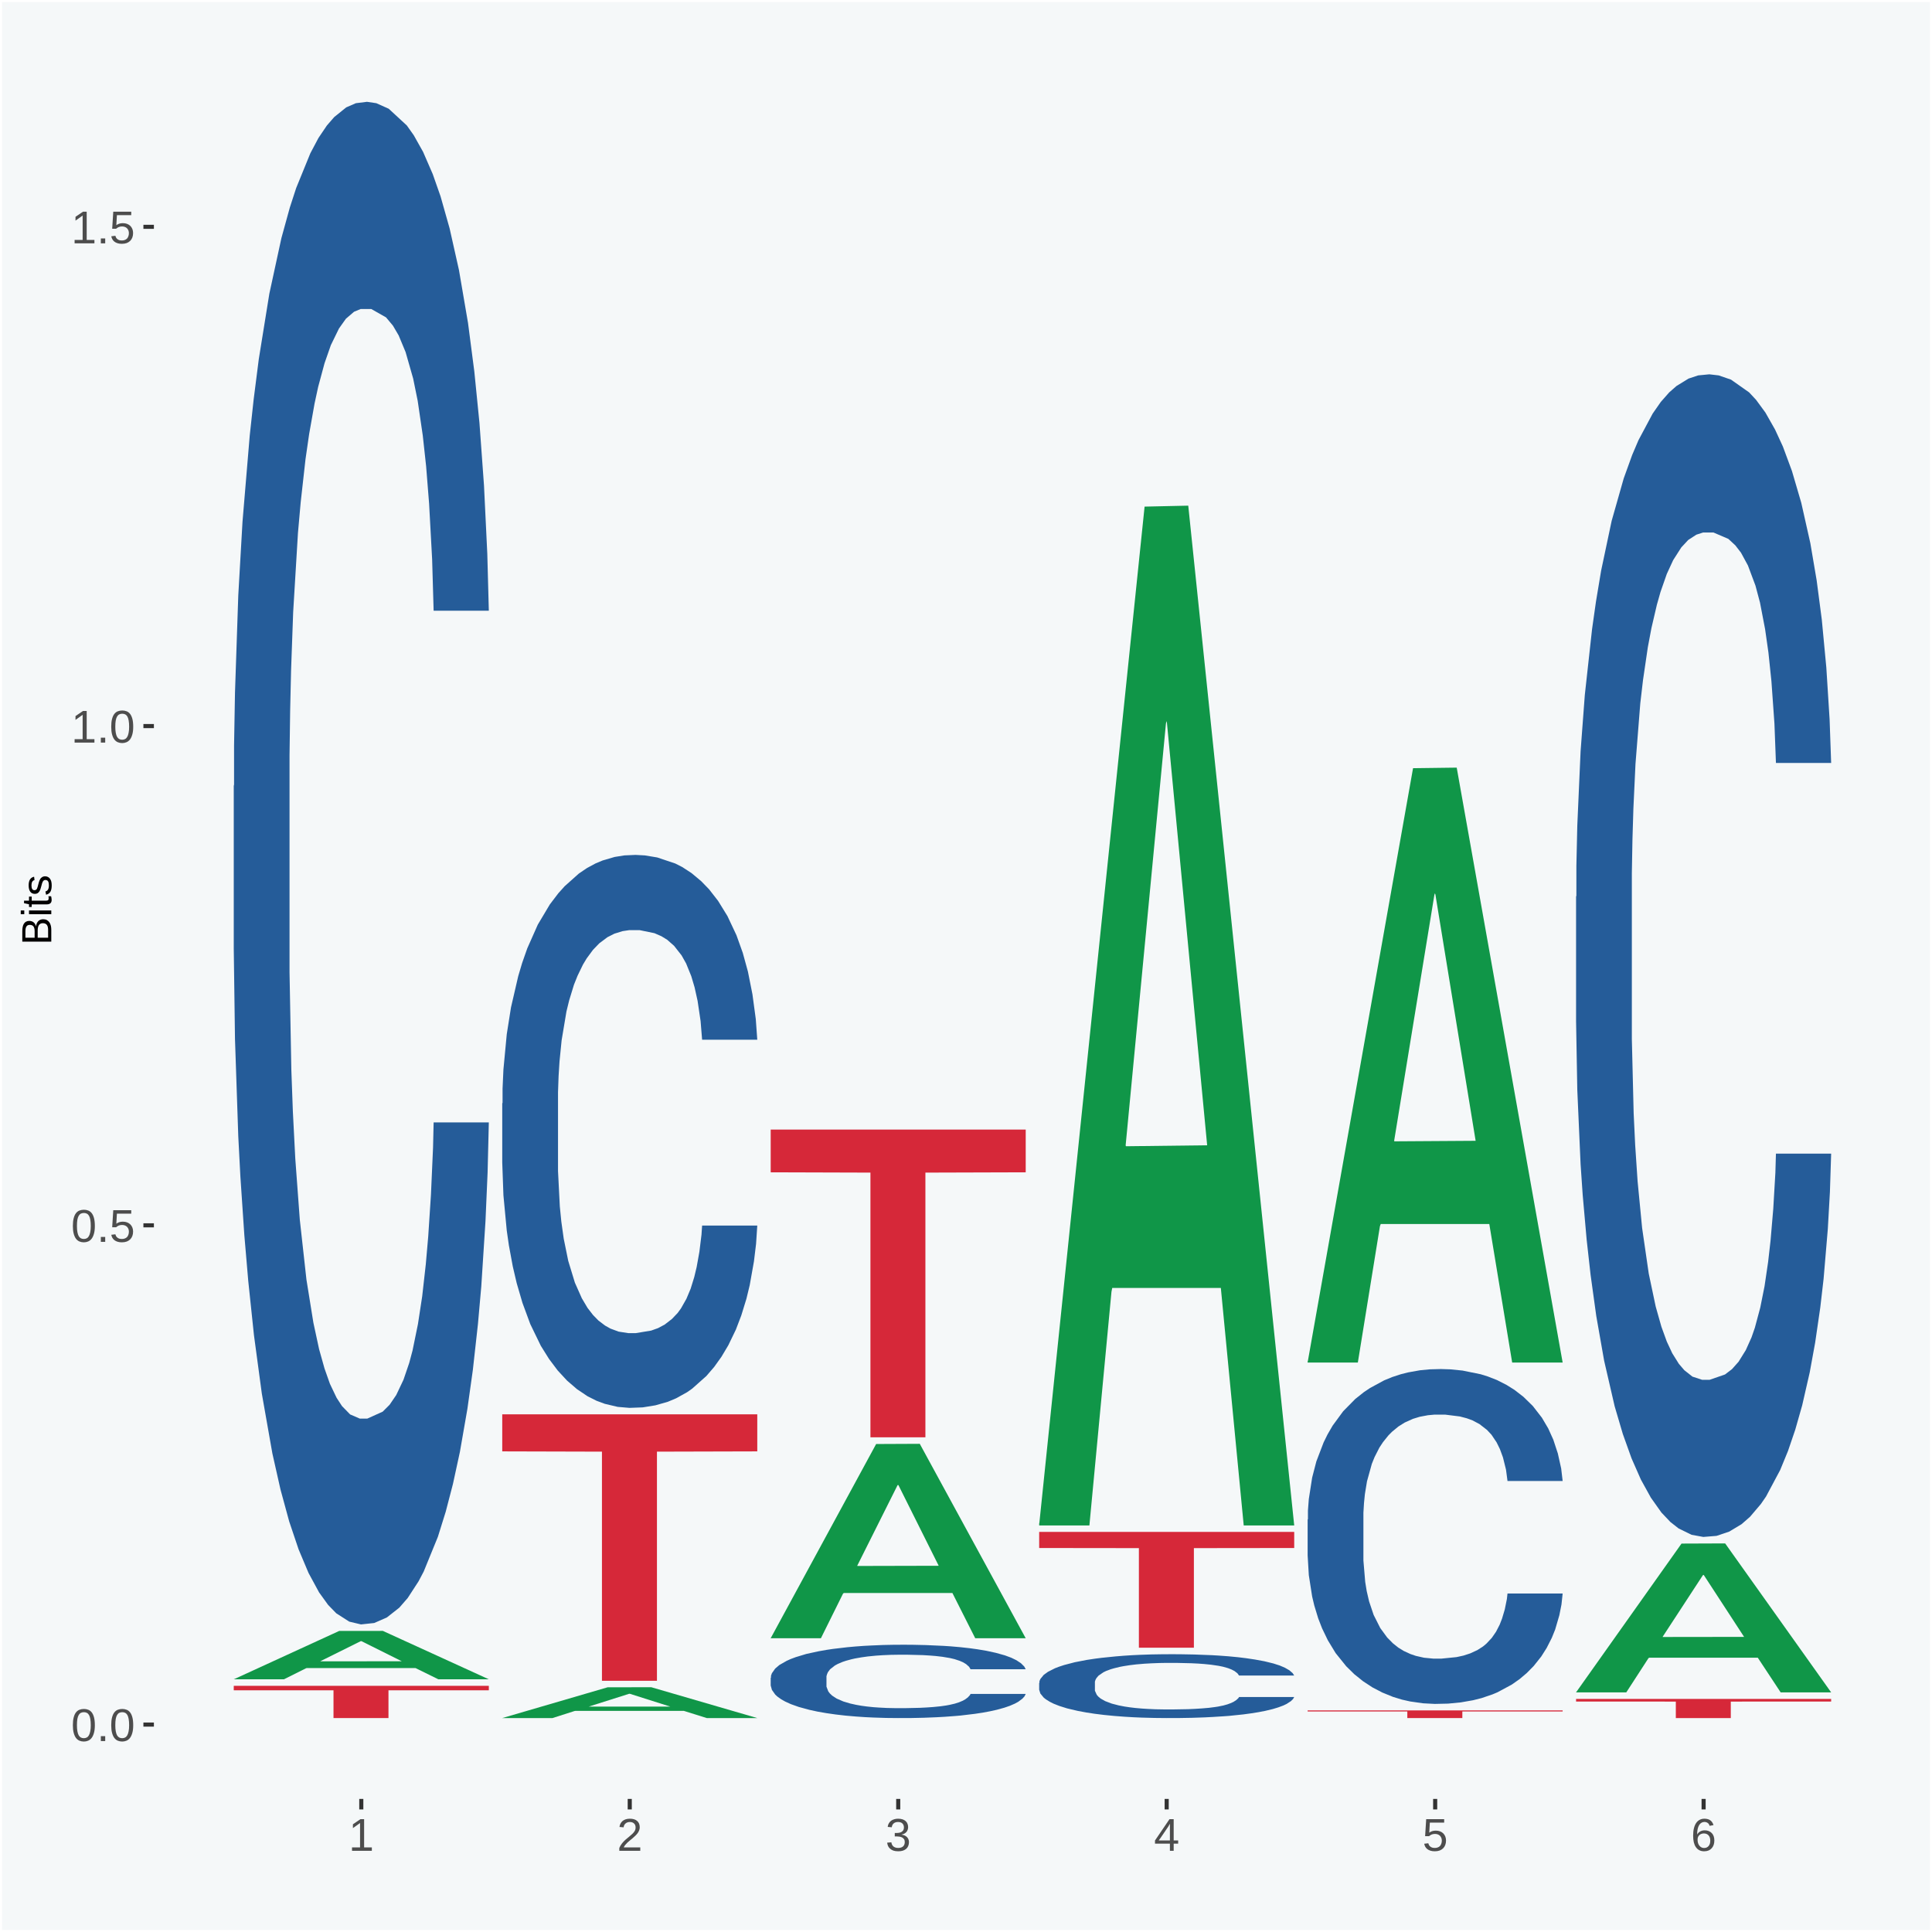 <?xml version="1.0" encoding="UTF-8"?>
<svg xmlns="http://www.w3.org/2000/svg" xmlns:xlink="http://www.w3.org/1999/xlink" width="504pt" height="504pt" viewBox="0 0 504 504" version="1.1">
<defs>
<g>
<symbol overflow="visible" id="glyph0-0">
<path style="stroke:none;" d="M 0.406 0 L 0.406 -8 L 3.594 -8 L 3.594 0 Z M 0.797 -0.406 L 3.188 -0.406 L 3.188 -7.594 L 0.797 -7.594 Z M 0.797 -0.406 "/>
</symbol>
<symbol overflow="visible" id="glyph0-1">
<path style="stroke:none;" d="M 6.203 -4.125 C 6.203 -3.332 6.125 -2.664 5.969 -2.125 C 5.82 -1.582 5.617 -1.145 5.359 -0.812 C 5.098 -0.477 4.789 -0.238 4.438 -0.094 C 4.094 0.051 3.723 0.125 3.328 0.125 C 2.922 0.125 2.539 0.051 2.188 -0.094 C 1.844 -0.238 1.539 -0.477 1.281 -0.812 C 1.031 -1.145 0.832 -1.582 0.688 -2.125 C 0.539 -2.664 0.469 -3.332 0.469 -4.125 C 0.469 -4.957 0.539 -5.645 0.688 -6.188 C 0.832 -6.738 1.035 -7.176 1.297 -7.5 C 1.555 -7.82 1.859 -8.047 2.203 -8.172 C 2.555 -8.305 2.941 -8.375 3.359 -8.375 C 3.754 -8.375 4.125 -8.305 4.469 -8.172 C 4.812 -8.047 5.113 -7.82 5.375 -7.5 C 5.633 -7.176 5.836 -6.738 5.984 -6.188 C 6.129 -5.645 6.203 -4.957 6.203 -4.125 Z M 5.141 -4.125 C 5.141 -4.781 5.098 -5.328 5.016 -5.766 C 4.941 -6.203 4.828 -6.551 4.672 -6.812 C 4.516 -7.07 4.328 -7.254 4.109 -7.359 C 3.891 -7.473 3.641 -7.531 3.359 -7.531 C 3.055 -7.531 2.789 -7.473 2.562 -7.359 C 2.344 -7.254 2.156 -7.07 2 -6.812 C 1.844 -6.551 1.723 -6.203 1.641 -5.766 C 1.566 -5.328 1.531 -4.781 1.531 -4.125 C 1.531 -3.5 1.57 -2.969 1.656 -2.531 C 1.738 -2.094 1.852 -1.742 2 -1.484 C 2.156 -1.223 2.344 -1.035 2.562 -0.922 C 2.789 -0.805 3.047 -0.75 3.328 -0.75 C 3.609 -0.75 3.859 -0.805 4.078 -0.922 C 4.305 -1.035 4.492 -1.223 4.641 -1.484 C 4.797 -1.742 4.914 -2.094 5 -2.531 C 5.094 -2.969 5.141 -3.5 5.141 -4.125 Z M 5.141 -4.125 "/>
</symbol>
<symbol overflow="visible" id="glyph0-2">
<path style="stroke:none;" d="M 1.094 0 L 1.094 -1.281 L 2.234 -1.281 L 2.234 0 Z M 1.094 0 "/>
</symbol>
<symbol overflow="visible" id="glyph0-3">
<path style="stroke:none;" d="M 6.172 -2.688 C 6.172 -2.27 6.109 -1.891 5.984 -1.547 C 5.859 -1.203 5.672 -0.906 5.422 -0.656 C 5.18 -0.414 4.879 -0.223 4.516 -0.078 C 4.148 0.055 3.723 0.125 3.234 0.125 C 2.805 0.125 2.43 0.07 2.109 -0.031 C 1.785 -0.133 1.508 -0.273 1.281 -0.453 C 1.062 -0.629 0.883 -0.836 0.75 -1.078 C 0.625 -1.316 0.535 -1.57 0.484 -1.844 L 1.547 -1.969 C 1.586 -1.812 1.645 -1.66 1.719 -1.516 C 1.801 -1.367 1.91 -1.238 2.047 -1.125 C 2.18 -1.008 2.348 -0.914 2.547 -0.844 C 2.742 -0.781 2.984 -0.75 3.266 -0.75 C 3.535 -0.75 3.781 -0.789 4 -0.875 C 4.227 -0.957 4.422 -1.078 4.578 -1.234 C 4.734 -1.398 4.852 -1.602 4.938 -1.844 C 5.031 -2.082 5.078 -2.359 5.078 -2.672 C 5.078 -2.922 5.035 -3.148 4.953 -3.359 C 4.867 -3.578 4.75 -3.766 4.594 -3.922 C 4.445 -4.078 4.258 -4.195 4.031 -4.281 C 3.812 -4.363 3.562 -4.406 3.281 -4.406 C 3.113 -4.406 2.953 -4.391 2.797 -4.359 C 2.648 -4.328 2.516 -4.285 2.391 -4.234 C 2.266 -4.18 2.148 -4.117 2.047 -4.047 C 1.941 -3.973 1.844 -3.895 1.75 -3.812 L 0.719 -3.812 L 1 -8.25 L 5.688 -8.25 L 5.688 -7.359 L 1.953 -7.359 L 1.797 -4.734 C 1.984 -4.879 2.219 -5.004 2.5 -5.109 C 2.781 -5.211 3.113 -5.266 3.5 -5.266 C 3.914 -5.266 4.285 -5.203 4.609 -5.078 C 4.941 -4.953 5.223 -4.773 5.453 -4.547 C 5.68 -4.316 5.859 -4.047 5.984 -3.734 C 6.109 -3.422 6.172 -3.07 6.172 -2.688 Z M 6.172 -2.688 "/>
</symbol>
<symbol overflow="visible" id="glyph0-4">
<path style="stroke:none;" d="M 0.922 0 L 0.922 -0.891 L 3.016 -0.891 L 3.016 -7.25 L 1.156 -5.922 L 1.156 -6.922 L 3.109 -8.25 L 4.078 -8.25 L 4.078 -0.891 L 6.094 -0.891 L 6.094 0 Z M 0.922 0 "/>
</symbol>
<symbol overflow="visible" id="glyph0-5">
<path style="stroke:none;" d="M 0.609 0 L 0.609 -0.75 C 0.805 -1.207 1.047 -1.609 1.328 -1.953 C 1.617 -2.305 1.922 -2.625 2.234 -2.906 C 2.555 -3.188 2.867 -3.445 3.172 -3.688 C 3.484 -3.938 3.766 -4.18 4.016 -4.422 C 4.266 -4.66 4.469 -4.91 4.625 -5.172 C 4.781 -5.441 4.859 -5.742 4.859 -6.078 C 4.859 -6.316 4.82 -6.523 4.75 -6.703 C 4.676 -6.879 4.57 -7.023 4.438 -7.141 C 4.312 -7.266 4.156 -7.359 3.969 -7.422 C 3.781 -7.484 3.578 -7.516 3.359 -7.516 C 3.141 -7.516 2.938 -7.484 2.75 -7.422 C 2.57 -7.367 2.41 -7.281 2.266 -7.156 C 2.117 -7.039 2 -6.895 1.906 -6.719 C 1.812 -6.551 1.754 -6.352 1.734 -6.125 L 0.656 -6.219 C 0.688 -6.508 0.766 -6.785 0.891 -7.047 C 1.023 -7.316 1.203 -7.551 1.422 -7.75 C 1.648 -7.945 1.922 -8.098 2.234 -8.203 C 2.555 -8.316 2.93 -8.375 3.359 -8.375 C 3.766 -8.375 4.125 -8.328 4.438 -8.234 C 4.758 -8.141 5.031 -7.992 5.25 -7.797 C 5.477 -7.609 5.648 -7.375 5.766 -7.094 C 5.879 -6.812 5.938 -6.488 5.938 -6.125 C 5.938 -5.844 5.883 -5.578 5.781 -5.328 C 5.688 -5.078 5.555 -4.836 5.391 -4.609 C 5.223 -4.379 5.031 -4.16 4.812 -3.953 C 4.594 -3.742 4.363 -3.535 4.125 -3.328 C 3.895 -3.129 3.656 -2.93 3.406 -2.734 C 3.164 -2.535 2.938 -2.336 2.719 -2.141 C 2.508 -1.941 2.32 -1.738 2.156 -1.531 C 1.988 -1.332 1.859 -1.117 1.766 -0.891 L 6.078 -0.891 L 6.078 0 Z M 0.609 0 "/>
</symbol>
<symbol overflow="visible" id="glyph0-6">
<path style="stroke:none;" d="M 6.141 -2.281 C 6.141 -1.906 6.078 -1.566 5.953 -1.266 C 5.836 -0.973 5.66 -0.723 5.422 -0.516 C 5.18 -0.305 4.883 -0.145 4.531 -0.031 C 4.188 0.07 3.789 0.125 3.344 0.125 C 2.832 0.125 2.398 0.062 2.047 -0.062 C 1.703 -0.195 1.414 -0.367 1.188 -0.578 C 0.957 -0.785 0.785 -1.02 0.672 -1.281 C 0.566 -1.551 0.492 -1.832 0.453 -2.125 L 1.547 -2.219 C 1.578 -2 1.633 -1.801 1.719 -1.625 C 1.801 -1.445 1.914 -1.289 2.062 -1.156 C 2.207 -1.031 2.383 -0.93 2.594 -0.859 C 2.801 -0.785 3.051 -0.75 3.344 -0.75 C 3.875 -0.75 4.289 -0.879 4.594 -1.141 C 4.895 -1.41 5.047 -1.801 5.047 -2.312 C 5.047 -2.613 4.977 -2.859 4.844 -3.047 C 4.707 -3.234 4.539 -3.379 4.344 -3.484 C 4.145 -3.586 3.926 -3.656 3.688 -3.688 C 3.445 -3.727 3.227 -3.75 3.031 -3.75 L 2.438 -3.75 L 2.438 -4.656 L 3.016 -4.656 C 3.211 -4.656 3.414 -4.676 3.625 -4.719 C 3.844 -4.758 4.039 -4.832 4.219 -4.938 C 4.395 -5.051 4.539 -5.195 4.656 -5.375 C 4.77 -5.562 4.828 -5.797 4.828 -6.078 C 4.828 -6.523 4.695 -6.875 4.438 -7.125 C 4.188 -7.383 3.801 -7.516 3.281 -7.516 C 2.82 -7.516 2.445 -7.395 2.156 -7.156 C 1.875 -6.914 1.707 -6.578 1.656 -6.141 L 0.594 -6.234 C 0.633 -6.598 0.734 -6.91 0.891 -7.172 C 1.047 -7.441 1.242 -7.664 1.484 -7.844 C 1.734 -8.02 2.008 -8.148 2.312 -8.234 C 2.625 -8.328 2.953 -8.375 3.297 -8.375 C 3.754 -8.375 4.148 -8.316 4.484 -8.203 C 4.816 -8.086 5.086 -7.93 5.297 -7.734 C 5.516 -7.535 5.672 -7.301 5.766 -7.031 C 5.867 -6.77 5.922 -6.488 5.922 -6.188 C 5.922 -5.945 5.883 -5.723 5.812 -5.516 C 5.75 -5.305 5.645 -5.113 5.5 -4.938 C 5.363 -4.77 5.188 -4.625 4.969 -4.5 C 4.75 -4.383 4.488 -4.297 4.188 -4.234 L 4.188 -4.219 C 4.52 -4.176 4.805 -4.098 5.047 -3.984 C 5.297 -3.867 5.5 -3.723 5.656 -3.547 C 5.82 -3.379 5.941 -3.188 6.016 -2.969 C 6.098 -2.75 6.141 -2.52 6.141 -2.281 Z M 6.141 -2.281 "/>
</symbol>
<symbol overflow="visible" id="glyph0-7">
<path style="stroke:none;" d="M 5.156 -1.875 L 5.156 0 L 4.172 0 L 4.172 -1.875 L 0.281 -1.875 L 0.281 -2.688 L 4.062 -8.25 L 5.156 -8.25 L 5.156 -2.703 L 6.328 -2.703 L 6.328 -1.875 Z M 4.172 -7.062 C 4.16 -7.039 4.141 -7.004 4.109 -6.953 C 4.078 -6.898 4.039 -6.836 4 -6.766 C 3.957 -6.691 3.914 -6.617 3.875 -6.547 C 3.844 -6.473 3.812 -6.414 3.781 -6.375 L 1.656 -3.25 C 1.633 -3.219 1.602 -3.176 1.562 -3.125 C 1.531 -3.07 1.492 -3.02 1.453 -2.969 C 1.422 -2.914 1.383 -2.863 1.344 -2.812 C 1.301 -2.77 1.27 -2.734 1.25 -2.703 L 4.172 -2.703 Z M 4.172 -7.062 "/>
</symbol>
<symbol overflow="visible" id="glyph0-8">
<path style="stroke:none;" d="M 6.141 -2.703 C 6.141 -2.285 6.082 -1.906 5.969 -1.562 C 5.852 -1.219 5.68 -0.922 5.453 -0.672 C 5.234 -0.422 4.957 -0.223 4.625 -0.078 C 4.289 0.055 3.91 0.125 3.484 0.125 C 3.004 0.125 2.582 0.031 2.219 -0.156 C 1.863 -0.344 1.566 -0.609 1.328 -0.953 C 1.086 -1.297 0.906 -1.719 0.781 -2.219 C 0.664 -2.727 0.609 -3.301 0.609 -3.938 C 0.609 -4.676 0.676 -5.32 0.812 -5.875 C 0.945 -6.426 1.141 -6.883 1.391 -7.25 C 1.648 -7.625 1.961 -7.906 2.328 -8.094 C 2.691 -8.281 3.102 -8.375 3.562 -8.375 C 3.844 -8.375 4.102 -8.344 4.344 -8.281 C 4.594 -8.227 4.816 -8.133 5.016 -8 C 5.223 -7.875 5.398 -7.703 5.547 -7.484 C 5.703 -7.273 5.828 -7.016 5.922 -6.703 L 4.906 -6.516 C 4.801 -6.867 4.629 -7.125 4.391 -7.281 C 4.148 -7.445 3.867 -7.531 3.547 -7.531 C 3.266 -7.531 3.004 -7.457 2.766 -7.312 C 2.535 -7.176 2.336 -6.973 2.172 -6.703 C 2.004 -6.43 1.875 -6.086 1.781 -5.672 C 1.695 -5.266 1.656 -4.789 1.656 -4.25 C 1.852 -4.602 2.125 -4.875 2.469 -5.062 C 2.812 -5.25 3.207 -5.344 3.656 -5.344 C 4.031 -5.344 4.367 -5.281 4.672 -5.156 C 4.984 -5.031 5.25 -4.852 5.469 -4.625 C 5.688 -4.406 5.852 -4.129 5.969 -3.797 C 6.082 -3.473 6.141 -3.109 6.141 -2.703 Z M 5.078 -2.656 C 5.078 -2.938 5.039 -3.191 4.969 -3.422 C 4.895 -3.66 4.785 -3.859 4.641 -4.016 C 4.504 -4.18 4.332 -4.305 4.125 -4.391 C 3.926 -4.484 3.688 -4.531 3.406 -4.531 C 3.219 -4.531 3.023 -4.5 2.828 -4.438 C 2.629 -4.383 2.453 -4.289 2.297 -4.156 C 2.141 -4.031 2.008 -3.863 1.906 -3.656 C 1.812 -3.457 1.766 -3.207 1.766 -2.906 C 1.766 -2.602 1.801 -2.316 1.875 -2.047 C 1.957 -1.785 2.07 -1.555 2.219 -1.359 C 2.363 -1.172 2.539 -1.02 2.75 -0.906 C 2.957 -0.789 3.191 -0.734 3.453 -0.734 C 3.703 -0.734 3.926 -0.773 4.125 -0.859 C 4.332 -0.953 4.504 -1.082 4.641 -1.25 C 4.785 -1.414 4.895 -1.613 4.969 -1.844 C 5.039 -2.082 5.078 -2.352 5.078 -2.656 Z M 5.078 -2.656 "/>
</symbol>
<symbol overflow="visible" id="glyph1-0">
<path style="stroke:none;" d="M 0 -0.359 L -7.328 -0.359 L -7.328 -3.281 L 0 -3.281 Z M -0.359 -0.734 L -0.359 -2.922 L -6.969 -2.922 L -6.969 -0.734 Z M -0.359 -0.734 "/>
</symbol>
<symbol overflow="visible" id="glyph1-1">
<path style="stroke:none;" d="M -2.125 -6.75 C -1.75 -6.75 -1.426 -6.676 -1.156 -6.531 C -0.883 -6.383 -0.66 -6.18 -0.484 -5.922 C -0.316 -5.672 -0.191 -5.375 -0.109 -5.031 C -0.035 -4.695 0 -4.344 0 -3.969 L 0 -0.906 L -7.562 -0.906 L -7.562 -3.656 C -7.562 -4.07 -7.523 -4.441 -7.453 -4.766 C -7.391 -5.098 -7.281 -5.379 -7.125 -5.609 C -6.977 -5.836 -6.789 -6.008 -6.562 -6.125 C -6.332 -6.25 -6.055 -6.312 -5.734 -6.312 C -5.523 -6.312 -5.328 -6.281 -5.141 -6.219 C -4.953 -6.164 -4.781 -6.078 -4.625 -5.953 C -4.477 -5.836 -4.348 -5.688 -4.234 -5.5 C -4.129 -5.32 -4.047 -5.113 -3.984 -4.875 C -3.953 -5.176 -3.883 -5.441 -3.781 -5.672 C -3.676 -5.91 -3.539 -6.109 -3.375 -6.266 C -3.219 -6.43 -3.031 -6.551 -2.812 -6.625 C -2.602 -6.707 -2.375 -6.75 -2.125 -6.75 Z M -5.609 -5.281 C -6.016 -5.281 -6.305 -5.141 -6.484 -4.859 C -6.66 -4.586 -6.75 -4.188 -6.75 -3.656 L -6.75 -1.922 L -4.344 -1.922 L -4.344 -3.656 C -4.344 -3.957 -4.375 -4.211 -4.438 -4.422 C -4.5 -4.629 -4.582 -4.797 -4.688 -4.922 C -4.801 -5.047 -4.93 -5.133 -5.078 -5.188 C -5.234 -5.25 -5.41 -5.281 -5.609 -5.281 Z M -2.219 -5.719 C -2.457 -5.719 -2.66 -5.672 -2.828 -5.578 C -2.992 -5.492 -3.129 -5.367 -3.234 -5.203 C -3.348 -5.047 -3.426 -4.848 -3.469 -4.609 C -3.52 -4.379 -3.547 -4.125 -3.547 -3.844 L -3.547 -1.922 L -0.828 -1.922 L -0.828 -3.922 C -0.828 -4.18 -0.848 -4.422 -0.891 -4.641 C -0.93 -4.859 -1.004 -5.047 -1.109 -5.203 C -1.211 -5.367 -1.352 -5.492 -1.531 -5.578 C -1.719 -5.672 -1.945 -5.719 -2.219 -5.719 Z M -2.219 -5.719 "/>
</symbol>
<symbol overflow="visible" id="glyph1-2">
<path style="stroke:none;" d="M -7.047 -0.734 L -7.969 -0.734 L -7.969 -1.703 L -7.047 -1.703 Z M 0 -0.734 L -5.812 -0.734 L -5.812 -1.703 L 0 -1.703 Z M 0 -0.734 "/>
</symbol>
<symbol overflow="visible" id="glyph1-3">
<path style="stroke:none;" d="M -0.047 -2.969 C -0.004 -2.82 0.023 -2.672 0.047 -2.516 C 0.078 -2.367 0.094 -2.195 0.094 -2 C 0.094 -1.227 -0.348 -0.844 -1.234 -0.844 L -5.109 -0.844 L -5.109 -0.172 L -5.812 -0.172 L -5.812 -0.875 L -7.109 -1.156 L -7.109 -1.812 L -5.812 -1.812 L -5.812 -2.875 L -5.109 -2.875 L -5.109 -1.812 L -1.438 -1.812 C -1.156 -1.812 -0.957 -1.852 -0.844 -1.938 C -0.738 -2.031 -0.688 -2.191 -0.688 -2.422 C -0.688 -2.516 -0.691 -2.602 -0.703 -2.688 C -0.711 -2.77 -0.727 -2.863 -0.75 -2.969 Z M -0.047 -2.969 "/>
</symbol>
<symbol overflow="visible" id="glyph1-4">
<path style="stroke:none;" d="M -1.609 -5.109 C -1.336 -5.109 -1.094 -5.051 -0.875 -4.938 C -0.664 -4.832 -0.488 -4.68 -0.344 -4.484 C -0.195 -4.285 -0.082 -4.039 0 -3.75 C 0.07 -3.457 0.109 -3.125 0.109 -2.75 C 0.109 -2.406 0.082 -2.098 0.031 -1.828 C -0.02 -1.555 -0.102 -1.316 -0.219 -1.109 C -0.332 -0.91 -0.484 -0.742 -0.672 -0.609 C -0.859 -0.473 -1.086 -0.375 -1.359 -0.312 L -1.531 -1.156 C -1.219 -1.238 -0.988 -1.41 -0.844 -1.672 C -0.695 -1.93 -0.625 -2.289 -0.625 -2.75 C -0.625 -2.957 -0.641 -3.145 -0.672 -3.312 C -0.703 -3.488 -0.75 -3.641 -0.812 -3.766 C -0.883 -3.891 -0.977 -3.984 -1.094 -4.047 C -1.207 -4.117 -1.352 -4.156 -1.531 -4.156 C -1.707 -4.156 -1.848 -4.113 -1.953 -4.031 C -2.066 -3.957 -2.16 -3.844 -2.234 -3.688 C -2.316 -3.539 -2.383 -3.363 -2.438 -3.156 C -2.5 -2.945 -2.562 -2.719 -2.625 -2.469 C -2.688 -2.238 -2.754 -2.008 -2.828 -1.781 C -2.898 -1.551 -3 -1.344 -3.125 -1.156 C -3.25 -0.969 -3.398 -0.816 -3.578 -0.703 C -3.766 -0.586 -4 -0.531 -4.281 -0.531 C -4.812 -0.531 -5.211 -0.719 -5.484 -1.094 C -5.766 -1.477 -5.906 -2.031 -5.906 -2.75 C -5.906 -3.395 -5.789 -3.906 -5.562 -4.281 C -5.332 -4.656 -4.973 -4.895 -4.484 -5 L -4.375 -4.125 C -4.52 -4.094 -4.645 -4.035 -4.75 -3.953 C -4.852 -3.867 -4.938 -3.766 -5 -3.641 C -5.062 -3.516 -5.102 -3.375 -5.125 -3.219 C -5.156 -3.07 -5.172 -2.914 -5.172 -2.75 C -5.172 -2.312 -5.102 -1.988 -4.969 -1.781 C -4.844 -1.582 -4.645 -1.484 -4.375 -1.484 C -4.219 -1.484 -4.086 -1.52 -3.984 -1.594 C -3.879 -1.664 -3.789 -1.77 -3.719 -1.906 C -3.656 -2.051 -3.598 -2.219 -3.547 -2.406 C -3.492 -2.602 -3.438 -2.816 -3.375 -3.047 C -3.332 -3.203 -3.289 -3.359 -3.25 -3.516 C -3.207 -3.68 -3.156 -3.836 -3.094 -3.984 C -3.031 -4.141 -2.957 -4.285 -2.875 -4.422 C -2.789 -4.555 -2.688 -4.672 -2.562 -4.766 C -2.445 -4.867 -2.312 -4.953 -2.156 -5.016 C -2 -5.078 -1.816 -5.109 -1.609 -5.109 Z M -1.609 -5.109 "/>
</symbol>
</g>
<clipPath id="clip1">
  <path d="M 40.148 5.48 L 498.52 5.48 L 498.52 469.281 L 40.148 469.281 Z M 40.148 5.48 "/>
</clipPath>
</defs>
<g id="surface1">
<rect x="0" y="0" width="504" height="504" style="fill:rgb(96.078%,97.255%,97.647%);fill-opacity:1;stroke:none;"/>
<path style="fill:none;stroke-width:1.07;stroke-linecap:round;stroke-linejoin:round;stroke:rgb(100%,100%,100%);stroke-opacity:1;stroke-miterlimit:10;" d="M 0 0 L 504 0 L 504 504 L 0 504 Z M 0 0 " transform="matrix(1,0,0,-1,0,504)"/>
<g clip-path="url(#clip1)" clip-rule="nonzero">
<path style=" stroke:none;fill-rule:nonzero;fill:rgb(96.078%,97.255%,97.647%);fill-opacity:1;" d="M 40.148 469.281 L 498.52 469.281 L 498.52 5.48 L 40.148 5.48 Z M 40.148 469.281 "/>
</g>
<path style=" stroke:none;fill-rule:nonzero;fill:rgb(6.274%,58.824%,28.235%);fill-opacity:1;" d="M 60.98 438.059 L 61.051 438.051 L 88.488 425.461 L 99.871 425.449 L 127.52 438.078 L 114.352 438.078 L 108.379 435.141 L 80.051 435.141 L 79.852 435.191 L 74.078 438.078 L 60.98 438.078 L 60.98 438.059 L 83.621 433.391 L 104.809 433.371 L 94.32 428.141 L 94.18 428.121 L 94.039 428.16 L 83.551 433.371 L 83.621 433.391 Z M 60.98 438.059 "/>
<path style=" stroke:none;fill-rule:nonzero;fill:rgb(14.51%,36.078%,60.001%);fill-opacity:1;" d="M 60.98 205.031 L 61.059 204.66 L 61.059 194.512 L 61.301 180.719 L 62.16 155.328 L 63.262 136.109 L 65.148 113.621 L 66.172 104.191 L 67.512 93.672 L 70.262 76.621 L 73.41 62.109 L 75.609 54.129 L 77.262 49.051 L 80.961 39.98 L 83.078 35.988 L 85.281 32.73 L 87.172 30.551 L 90.32 28.012 L 92.828 26.922 L 95.738 26.559 L 98.18 26.922 L 101.41 28.371 L 106.129 32.73 L 107.93 35.27 L 110.371 39.621 L 112.891 45.422 L 114.93 51.23 L 117.289 59.57 L 119.73 70.449 L 122.09 84.238 L 123.738 96.93 L 125.078 110.352 L 126.262 126.68 L 127.121 144.449 L 127.52 159.32 L 113.121 159.32 L 112.73 145.898 L 111.941 131.391 L 111.16 121.602 L 110.289 113.621 L 108.961 104.551 L 107.781 98.75 L 105.809 91.852 L 104 87.5 L 102.512 84.961 L 100.699 82.789 L 96.852 80.609 L 94.09 80.609 L 92.359 81.328 L 90.238 83.148 L 88.43 85.691 L 86.309 90.039 L 84.66 94.762 L 83 100.922 L 82.059 105.27 L 80.641 113.262 L 79.699 119.781 L 78.441 131.031 L 77.73 139.012 L 76.48 159.691 L 75.93 174.922 L 75.691 185.441 L 75.531 197.051 L 75.531 253.629 L 76 279.031 L 76.398 289.91 L 77.031 302.238 L 78.211 318.199 L 79.941 333.801 L 81.75 345.039 L 83.238 351.941 L 84.66 357.012 L 86.07 361 L 87.801 364.629 L 89.219 366.809 L 91.34 368.98 L 93.859 370.07 L 95.82 370.07 L 99.828 368.262 L 101.641 366.449 L 103.371 363.91 L 105.262 359.922 L 106.75 355.559 L 107.621 352.301 L 109.031 345.41 L 110.141 338.148 L 111.078 329.809 L 111.711 322.551 L 112.422 311.672 L 112.969 299.34 L 113.121 292.809 L 127.52 292.809 L 127.199 305.871 L 126.648 318.559 L 125.551 335.609 L 124.68 345.41 L 123.352 357.379 L 121.93 367.531 L 119.969 378.781 L 118.16 387.121 L 116.27 394.379 L 114.23 400.91 L 110.531 409.969 L 109.191 412.512 L 106.359 416.871 L 104.16 419.398 L 100.93 421.941 L 97.629 423.391 L 94.172 423.762 L 91.102 423.031 L 87.719 420.859 L 85.602 418.68 L 83.238 415.41 L 80.488 410.34 L 77.891 404.172 L 75.449 396.922 L 73.172 388.57 L 71.051 379.141 L 68.301 363.539 L 66.25 348.309 L 64.762 334.16 L 63.738 322.191 L 62.711 306.961 L 62.16 296.441 L 61.301 271.051 L 60.98 247.469 Z M 60.98 205.031 "/>
<path style=" stroke:none;fill-rule:nonzero;fill:rgb(83.922%,15.686%,22.353%);fill-opacity:1;" d="M 60.98 439.781 L 127.52 439.781 L 127.52 440.949 L 101.34 440.949 L 101.34 448.191 L 87 448.191 L 87 440.949 L 60.98 440.949 Z M 60.98 439.781 "/>
<path style=" stroke:none;fill-rule:nonzero;fill:rgb(6.274%,58.824%,28.235%);fill-opacity:1;" d="M 131.02 448.18 L 131.09 448.172 L 158.52 440.16 L 169.91 440.148 L 197.551 448.191 L 184.379 448.191 L 178.41 446.32 L 150.09 446.32 L 149.879 446.352 L 144.121 448.191 L 131.02 448.191 L 131.02 448.18 L 153.648 445.199 L 174.852 445.199 L 164.352 441.871 L 164.219 441.852 L 164.078 441.871 L 153.578 445.199 L 153.648 445.199 Z M 131.02 448.18 "/>
<path style=" stroke:none;fill-rule:nonzero;fill:rgb(14.51%,36.078%,60.001%);fill-opacity:1;" d="M 131.02 287.828 L 131.102 287.699 L 131.102 284.012 L 131.328 279.012 L 132.199 269.789 L 133.301 262.809 L 135.191 254.641 L 136.211 251.211 L 137.551 247.391 L 140.301 241.199 L 143.441 235.93 L 145.648 233.031 L 147.301 231.191 L 150.988 227.898 L 153.121 226.449 L 155.32 225.262 L 157.211 224.469 L 160.352 223.551 L 162.871 223.148 L 165.781 223.02 L 168.219 223.148 L 171.441 223.68 L 176.16 225.262 L 177.969 226.18 L 180.41 227.77 L 182.922 229.871 L 184.969 231.98 L 187.328 235.012 L 189.762 238.961 L 192.121 243.969 L 193.77 248.578 L 195.109 253.449 L 196.289 259.379 L 197.16 265.84 L 197.551 271.238 L 183.16 271.238 L 182.762 266.359 L 181.98 261.09 L 181.191 257.539 L 180.328 254.641 L 178.988 251.34 L 177.809 249.238 L 175.84 246.73 L 174.039 245.148 L 172.539 244.23 L 170.73 243.441 L 166.879 242.648 L 164.129 242.648 L 162.398 242.91 L 160.27 243.57 L 158.461 244.488 L 156.34 246.078 L 154.691 247.789 L 153.039 250.031 L 152.09 251.609 L 150.68 254.512 L 149.73 256.879 L 148.48 260.961 L 147.77 263.859 L 146.512 271.371 L 145.961 276.898 L 145.719 280.719 L 145.57 284.941 L 145.57 305.488 L 146.039 314.711 L 146.43 318.66 L 147.059 323.141 L 148.238 328.93 L 149.969 334.602 L 151.781 338.68 L 153.27 341.191 L 154.691 343.031 L 156.102 344.48 L 157.84 345.801 L 159.25 346.59 L 161.371 347.379 L 163.891 347.77 L 165.859 347.77 L 169.871 347.109 L 171.68 346.461 L 173.41 345.531 L 175.289 344.078 L 176.789 342.5 L 177.648 341.32 L 179.07 338.809 L 180.172 336.18 L 181.109 333.148 L 181.738 330.52 L 182.449 326.559 L 183 322.078 L 183.16 319.711 L 197.551 319.711 L 197.238 324.461 L 196.68 329.07 L 195.578 335.262 L 194.719 338.809 L 193.379 343.16 L 191.969 346.852 L 190 350.93 L 188.191 353.961 L 186.301 356.602 L 184.262 358.969 L 180.559 362.262 L 179.23 363.191 L 176.391 364.77 L 174.191 365.691 L 170.969 366.609 L 167.672 367.141 L 164.211 367.27 L 161.141 367.012 L 157.762 366.211 L 155.629 365.422 L 153.27 364.238 L 150.52 362.391 L 147.93 360.16 L 145.488 357.52 L 143.211 354.488 L 141.078 351.07 L 138.328 345.398 L 136.289 339.871 L 134.789 334.73 L 133.77 330.379 L 132.75 324.852 L 132.199 321.031 L 131.328 311.809 L 131.02 303.25 Z M 131.02 287.828 "/>
<path style=" stroke:none;fill-rule:nonzero;fill:rgb(83.922%,15.686%,22.353%);fill-opacity:1;" d="M 131.02 368.961 L 197.551 368.961 L 197.551 378.621 L 171.379 378.691 L 171.379 438.461 L 157.031 438.461 L 157.031 378.691 L 131.02 378.621 Z M 131.02 368.961 "/>
<path style=" stroke:none;fill-rule:nonzero;fill:rgb(6.274%,58.824%,28.235%);fill-opacity:1;" d="M 201.051 427.27 L 201.121 427.23 L 228.559 376.699 L 239.941 376.648 L 267.578 427.371 L 254.41 427.371 L 248.449 415.559 L 220.121 415.559 L 219.91 415.75 L 214.148 427.371 L 201.051 427.371 L 201.051 427.27 L 223.691 408.512 L 244.879 408.461 L 234.391 387.461 L 234.25 387.359 L 234.109 387.512 L 223.621 408.461 L 223.691 408.512 Z M 201.051 427.27 "/>
<path style=" stroke:none;fill-rule:nonzero;fill:rgb(14.51%,36.078%,60.001%);fill-opacity:1;" d="M 201.051 437.66 L 201.129 437.641 L 201.129 437.148 L 201.371 436.488 L 202.23 435.27 L 203.328 434.34 L 205.219 433.262 L 206.238 432.801 L 207.578 432.301 L 210.328 431.469 L 213.48 430.781 L 215.68 430.391 L 217.328 430.148 L 221.031 429.711 L 223.148 429.52 L 225.352 429.359 L 227.238 429.262 L 230.391 429.129 L 232.898 429.078 L 235.809 429.059 L 238.25 429.078 L 241.469 429.148 L 246.191 429.359 L 248 429.48 L 250.441 429.691 L 252.961 429.969 L 255 430.25 L 257.359 430.648 L 259.801 431.18 L 262.16 431.84 L 263.809 432.449 L 265.148 433.102 L 266.328 433.879 L 267.191 434.738 L 267.578 435.461 L 253.191 435.461 L 252.801 434.809 L 252.012 434.109 L 251.23 433.641 L 250.359 433.262 L 249.02 432.82 L 247.84 432.539 L 245.879 432.211 L 244.07 432 L 242.578 431.879 L 240.77 431.77 L 236.91 431.672 L 234.16 431.672 L 232.43 431.699 L 230.309 431.789 L 228.5 431.91 L 226.371 432.121 L 224.719 432.352 L 223.07 432.641 L 222.129 432.852 L 220.711 433.238 L 219.77 433.551 L 218.512 434.09 L 217.801 434.48 L 216.539 435.469 L 215.988 436.211 L 215.762 436.719 L 215.602 437.27 L 215.602 440 L 216.07 441.219 L 216.469 441.75 L 217.09 442.34 L 218.27 443.109 L 220 443.859 L 221.809 444.398 L 223.309 444.73 L 224.719 444.98 L 226.141 445.172 L 227.871 445.352 L 229.281 445.449 L 231.41 445.559 L 233.922 445.609 L 235.891 445.609 L 239.898 445.52 L 241.711 445.43 L 243.441 445.309 L 245.328 445.121 L 246.82 444.91 L 247.691 444.75 L 249.102 444.422 L 250.199 444.07 L 251.148 443.672 L 251.781 443.32 L 252.48 442.801 L 253.031 442.199 L 253.191 441.891 L 267.578 441.891 L 267.27 442.52 L 266.719 443.129 L 265.621 443.949 L 264.75 444.422 L 263.422 445 L 262 445.488 L 260.031 446.031 L 258.23 446.43 L 256.34 446.781 L 254.289 447.09 L 250.602 447.531 L 249.262 447.648 L 246.43 447.859 L 244.23 447.98 L 241 448.109 L 237.699 448.18 L 234.238 448.191 L 231.172 448.16 L 227.789 448.051 L 225.672 447.949 L 223.309 447.789 L 220.559 447.551 L 217.961 447.25 L 215.52 446.898 L 213.238 446.5 L 211.121 446.039 L 208.371 445.289 L 206.32 444.559 L 204.828 443.879 L 203.801 443.301 L 202.781 442.57 L 202.23 442.059 L 201.371 440.84 L 201.051 439.699 Z M 201.051 437.66 "/>
<path style=" stroke:none;fill-rule:nonzero;fill:rgb(83.922%,15.686%,22.353%);fill-opacity:1;" d="M 201.051 294.672 L 267.578 294.672 L 267.578 305.82 L 241.41 305.898 L 241.41 374.949 L 227.07 374.949 L 227.07 305.898 L 201.051 305.82 Z M 201.051 294.672 "/>
<path style=" stroke:none;fill-rule:nonzero;fill:rgb(6.274%,58.824%,28.235%);fill-opacity:1;" d="M 271.09 397.441 L 271.148 397.191 L 298.59 132.16 L 309.98 131.91 L 337.621 397.941 L 324.449 397.941 L 318.48 335.988 L 290.148 335.988 L 289.949 336.988 L 284.191 397.941 L 271.09 397.941 L 271.09 397.441 L 293.719 299.02 L 314.91 298.77 L 304.422 188.609 L 304.281 188.109 L 304.148 188.859 L 293.648 298.77 L 293.719 299.02 Z M 271.09 397.441 "/>
<path style=" stroke:none;fill-rule:nonzero;fill:rgb(14.51%,36.078%,60.001%);fill-opacity:1;" d="M 271.09 439.02 L 271.16 439 L 271.16 438.578 L 271.398 438 L 272.27 436.93 L 273.371 436.129 L 275.25 435.18 L 276.281 434.789 L 277.609 434.352 L 280.371 433.629 L 283.512 433.02 L 285.711 432.691 L 287.359 432.48 L 291.059 432.102 L 293.18 431.93 L 295.391 431.789 L 297.27 431.699 L 300.422 431.59 L 302.941 431.551 L 305.852 431.531 L 308.281 431.551 L 311.512 431.609 L 316.23 431.789 L 318.039 431.898 L 320.469 432.078 L 322.988 432.32 L 325.031 432.57 L 327.391 432.922 L 329.828 433.371 L 332.191 433.949 L 333.84 434.48 L 335.18 435.051 L 336.359 435.73 L 337.219 436.48 L 337.621 437.102 L 323.23 437.102 L 322.828 436.539 L 322.051 435.93 L 321.262 435.52 L 320.391 435.18 L 319.059 434.801 L 317.879 434.559 L 315.91 434.27 L 314.102 434.09 L 312.609 433.98 L 310.801 433.891 L 306.949 433.801 L 304.191 433.801 L 302.461 433.828 L 300.34 433.91 L 298.531 434.012 L 296.41 434.191 L 294.762 434.391 L 293.109 434.648 L 292.16 434.828 L 290.75 435.172 L 289.801 435.441 L 288.539 435.91 L 287.84 436.25 L 286.578 437.121 L 286.031 437.762 L 285.789 438.199 L 285.629 438.68 L 285.629 441.059 L 286.109 442.121 L 286.5 442.578 L 287.129 443.102 L 288.309 443.77 L 290.039 444.422 L 291.852 444.891 L 293.34 445.18 L 294.762 445.391 L 296.172 445.559 L 297.898 445.711 L 299.32 445.801 L 301.441 445.898 L 303.961 445.941 L 305.922 445.941 L 309.941 445.871 L 311.738 445.789 L 313.469 445.68 L 315.359 445.52 L 316.859 445.328 L 317.719 445.199 L 319.141 444.91 L 320.238 444.602 L 321.18 444.25 L 321.809 443.949 L 322.52 443.488 L 323.07 442.969 L 323.23 442.699 L 337.621 442.699 L 337.301 443.25 L 336.75 443.781 L 335.648 444.5 L 334.789 444.91 L 333.449 445.41 L 332.031 445.84 L 330.07 446.309 L 328.262 446.66 L 326.371 446.961 L 324.328 447.238 L 320.629 447.621 L 319.289 447.719 L 316.461 447.898 L 314.262 448.012 L 311.039 448.121 L 307.73 448.18 L 304.27 448.191 L 301.211 448.16 L 297.82 448.07 L 295.699 447.98 L 293.34 447.84 L 290.59 447.629 L 287.988 447.371 L 285.559 447.07 L 283.281 446.719 L 281.148 446.32 L 278.398 445.672 L 276.352 445.031 L 274.859 444.441 L 273.84 443.93 L 272.82 443.289 L 272.27 442.852 L 271.398 441.789 L 271.09 440.801 Z M 271.09 439.02 "/>
<path style=" stroke:none;fill-rule:nonzero;fill:rgb(83.922%,15.686%,22.353%);fill-opacity:1;" d="M 271.09 399.629 L 337.621 399.629 L 337.621 403.828 L 311.449 403.859 L 311.449 429.84 L 297.102 429.84 L 297.102 403.859 L 271.09 403.828 Z M 271.09 399.629 "/>
<path style=" stroke:none;fill-rule:nonzero;fill:rgb(6.274%,58.824%,28.235%);fill-opacity:1;" d="M 341.121 355.16 L 341.191 355.012 L 368.621 200.398 L 380.012 200.25 L 407.648 355.449 L 394.48 355.449 L 388.512 319.309 L 360.191 319.309 L 359.98 319.891 L 354.219 355.449 L 341.121 355.449 L 341.121 355.16 L 363.75 297.738 L 384.949 297.602 L 374.449 233.328 L 374.32 233.039 L 374.18 233.48 L 363.691 297.602 L 363.75 297.738 Z M 341.121 355.16 "/>
<path style=" stroke:none;fill-rule:nonzero;fill:rgb(14.51%,36.078%,60.001%);fill-opacity:1;" d="M 341.121 396.391 L 341.199 396.309 L 341.199 394.078 L 341.43 391.051 L 342.301 385.461 L 343.398 381.23 L 345.289 376.289 L 346.309 374.211 L 347.648 371.898 L 350.398 368.148 L 353.539 364.961 L 355.75 363.199 L 357.398 362.09 L 361.09 360.09 L 363.219 359.219 L 365.422 358.5 L 367.309 358.02 L 370.449 357.461 L 372.969 357.219 L 375.879 357.141 L 378.32 357.219 L 381.539 357.539 L 386.262 358.5 L 388.07 359.059 L 390.512 360.012 L 393.02 361.289 L 395.07 362.57 L 397.43 364.398 L 399.871 366.789 L 402.23 369.828 L 403.879 372.621 L 405.211 375.57 L 406.391 379.16 L 407.262 383.07 L 407.648 386.34 L 393.262 386.34 L 392.871 383.391 L 392.078 380.199 L 391.289 378.039 L 390.43 376.289 L 389.09 374.289 L 387.91 373.02 L 385.949 371.5 L 384.141 370.539 L 382.641 369.988 L 380.828 369.512 L 376.98 369.031 L 374.23 369.031 L 372.5 369.191 L 370.371 369.59 L 368.57 370.141 L 366.441 371.102 L 364.789 372.141 L 363.141 373.5 L 362.199 374.449 L 360.781 376.211 L 359.84 377.641 L 358.578 380.121 L 357.871 381.871 L 356.609 386.422 L 356.059 389.77 L 355.828 392.078 L 355.672 394.641 L 355.672 407.078 L 356.141 412.672 L 356.531 415.059 L 357.16 417.77 L 358.34 421.281 L 360.07 424.711 L 361.879 427.18 L 363.379 428.699 L 364.789 429.82 L 366.211 430.691 L 367.941 431.488 L 369.352 431.969 L 371.48 432.449 L 373.988 432.691 L 375.961 432.691 L 379.969 432.289 L 381.781 431.891 L 383.512 431.328 L 385.398 430.461 L 386.891 429.5 L 387.75 428.781 L 389.172 427.262 L 390.27 425.672 L 391.219 423.828 L 391.84 422.238 L 392.551 419.852 L 393.102 417.129 L 393.262 415.699 L 407.648 415.699 L 407.34 418.57 L 406.789 421.359 L 405.691 425.109 L 404.82 427.262 L 403.48 429.898 L 402.07 432.129 L 400.102 434.602 L 398.289 436.441 L 396.41 438.031 L 394.359 439.469 L 390.66 441.461 L 389.328 442.02 L 386.5 442.98 L 384.289 443.539 L 381.07 444.102 L 377.77 444.422 L 374.309 444.5 L 371.238 444.34 L 367.859 443.859 L 365.73 443.379 L 363.379 442.66 L 360.621 441.539 L 358.031 440.191 L 355.59 438.59 L 353.309 436.762 L 351.191 434.68 L 348.43 431.25 L 346.391 427.898 L 344.891 424.789 L 343.871 422.16 L 342.852 418.809 L 342.301 416.488 L 341.43 410.91 L 341.121 405.719 Z M 341.121 396.391 "/>
<path style=" stroke:none;fill-rule:nonzero;fill:rgb(83.922%,15.686%,22.353%);fill-opacity:1;" d="M 341.121 446.191 L 407.648 446.191 L 407.648 446.469 L 381.48 446.469 L 381.48 448.191 L 367.129 448.191 L 367.129 446.469 L 341.121 446.469 Z M 341.121 446.191 "/>
<path style=" stroke:none;fill-rule:nonzero;fill:rgb(6.274%,58.824%,28.235%);fill-opacity:1;" d="M 411.148 441.422 L 411.219 441.379 L 438.66 402.672 L 450.039 402.629 L 477.691 441.488 L 464.52 441.488 L 458.551 432.441 L 430.219 432.441 L 430.02 432.59 L 424.25 441.488 L 411.148 441.488 L 411.148 441.422 L 433.789 427.039 L 454.98 427.012 L 444.488 410.91 L 444.352 410.84 L 444.211 410.949 L 433.719 427.012 L 433.789 427.039 Z M 411.148 441.422 "/>
<path style=" stroke:none;fill-rule:nonzero;fill:rgb(14.51%,36.078%,60.001%);fill-opacity:1;" d="M 411.148 233.922 L 411.23 233.648 L 411.23 225.891 L 411.469 215.371 L 412.328 195.98 L 413.43 181.301 L 415.32 164.129 L 416.34 156.93 L 417.68 148.891 L 420.43 135.879 L 423.578 124.801 L 425.781 118.699 L 427.43 114.828 L 431.129 107.898 L 433.25 104.852 L 435.449 102.359 L 437.34 100.699 L 440.488 98.762 L 443 97.93 L 445.91 97.648 L 448.352 97.93 L 451.578 99.039 L 456.289 102.359 L 458.102 104.301 L 460.539 107.621 L 463.059 112.059 L 465.102 116.488 L 467.461 122.859 L 469.898 131.172 L 472.262 141.691 L 473.91 151.391 L 475.25 161.629 L 476.43 174.102 L 477.289 187.672 L 477.691 199.031 L 463.289 199.031 L 462.898 188.781 L 462.109 177.699 L 461.328 170.219 L 460.461 164.129 L 459.129 157.199 L 457.949 152.77 L 455.98 147.512 L 454.172 144.18 L 452.68 142.25 L 450.871 140.578 L 447.012 138.922 L 444.262 138.922 L 442.531 139.48 L 440.41 140.859 L 438.602 142.801 L 436.48 146.121 L 434.82 149.719 L 433.172 154.43 L 432.23 157.762 L 430.809 163.852 L 429.871 168.828 L 428.609 177.422 L 427.898 183.512 L 426.648 199.301 L 426.102 210.93 L 425.859 218.969 L 425.699 227.828 L 425.699 271.039 L 426.172 290.43 L 426.57 298.738 L 427.199 308.148 L 428.379 320.34 L 430.109 332.25 L 431.922 340.84 L 433.41 346.102 L 434.82 349.98 L 436.238 353.02 L 437.969 355.789 L 439.391 357.449 L 441.512 359.121 L 444.031 359.949 L 445.988 359.949 L 450 358.559 L 451.809 357.18 L 453.539 355.238 L 455.43 352.191 L 456.922 348.871 L 457.789 346.371 L 459.199 341.109 L 460.309 335.57 L 461.25 329.199 L 461.879 323.66 L 462.59 315.352 L 463.141 305.941 L 463.289 300.949 L 477.691 300.949 L 477.371 310.922 L 476.82 320.621 L 475.719 333.629 L 474.852 341.109 L 473.52 350.25 L 472.102 358.012 L 470.141 366.59 L 468.328 372.961 L 466.441 378.5 L 464.391 383.488 L 460.699 390.41 L 459.359 392.352 L 456.531 395.68 L 454.328 397.609 L 451.102 399.551 L 447.801 400.66 L 444.34 400.941 L 441.27 400.379 L 437.891 398.719 L 435.77 397.059 L 433.41 394.57 L 430.66 390.691 L 428.059 385.98 L 425.621 380.441 L 423.34 374.07 L 421.219 366.871 L 418.469 354.961 L 416.422 343.328 L 414.93 332.531 L 413.91 323.391 L 412.879 311.75 L 412.328 303.719 L 411.469 284.328 L 411.148 266.328 Z M 411.148 233.922 "/>
<path style=" stroke:none;fill-rule:nonzero;fill:rgb(83.922%,15.686%,22.353%);fill-opacity:1;" d="M 411.148 443.191 L 477.691 443.191 L 477.691 443.879 L 451.512 443.891 L 451.512 448.191 L 437.172 448.191 L 437.172 443.891 L 411.148 443.879 Z M 411.148 443.191 "/>
<g style="fill:rgb(30.196%,30.196%,30.196%);fill-opacity:1;">
  <use xlink:href="#glyph0-1" x="18.54" y="454.19"/>
  <use xlink:href="#glyph0-2" x="25.212" y="454.19"/>
  <use xlink:href="#glyph0-1" x="28.548" y="454.19"/>
</g>
<g style="fill:rgb(30.196%,30.196%,30.196%);fill-opacity:1;">
  <use xlink:href="#glyph0-1" x="18.54" y="323.96"/>
  <use xlink:href="#glyph0-2" x="25.212" y="323.96"/>
  <use xlink:href="#glyph0-3" x="28.548" y="323.96"/>
</g>
<g style="fill:rgb(30.196%,30.196%,30.196%);fill-opacity:1;">
  <use xlink:href="#glyph0-4" x="18.54" y="193.72"/>
  <use xlink:href="#glyph0-2" x="25.212" y="193.72"/>
  <use xlink:href="#glyph0-1" x="28.548" y="193.72"/>
</g>
<g style="fill:rgb(30.196%,30.196%,30.196%);fill-opacity:1;">
  <use xlink:href="#glyph0-4" x="18.54" y="63.48"/>
  <use xlink:href="#glyph0-2" x="25.212" y="63.48"/>
  <use xlink:href="#glyph0-3" x="28.548" y="63.48"/>
</g>
<path style="fill:none;stroke-width:1.07;stroke-linecap:butt;stroke-linejoin:round;stroke:rgb(20%,20%,20%);stroke-opacity:1;stroke-miterlimit:10;" d="M 37.41 54.109 L 40.148 54.109 " transform="matrix(1,0,0,-1,0,504)"/>
<path style="fill:none;stroke-width:1.07;stroke-linecap:butt;stroke-linejoin:round;stroke:rgb(20%,20%,20%);stroke-opacity:1;stroke-miterlimit:10;" d="M 37.41 184.352 L 40.148 184.352 " transform="matrix(1,0,0,-1,0,504)"/>
<path style="fill:none;stroke-width:1.07;stroke-linecap:butt;stroke-linejoin:round;stroke:rgb(20%,20%,20%);stroke-opacity:1;stroke-miterlimit:10;" d="M 37.41 314.59 L 40.148 314.59 " transform="matrix(1,0,0,-1,0,504)"/>
<path style="fill:none;stroke-width:1.07;stroke-linecap:butt;stroke-linejoin:round;stroke:rgb(20%,20%,20%);stroke-opacity:1;stroke-miterlimit:10;" d="M 37.41 444.828 L 40.148 444.828 " transform="matrix(1,0,0,-1,0,504)"/>
<path style="fill:none;stroke-width:1.07;stroke-linecap:butt;stroke-linejoin:round;stroke:rgb(20%,20%,20%);stroke-opacity:1;stroke-miterlimit:10;" d="M 94.25 31.98 L 94.25 34.719 " transform="matrix(1,0,0,-1,0,504)"/>
<path style="fill:none;stroke-width:1.07;stroke-linecap:butt;stroke-linejoin:round;stroke:rgb(20%,20%,20%);stroke-opacity:1;stroke-miterlimit:10;" d="M 164.281 31.98 L 164.281 34.719 " transform="matrix(1,0,0,-1,0,504)"/>
<path style="fill:none;stroke-width:1.07;stroke-linecap:butt;stroke-linejoin:round;stroke:rgb(20%,20%,20%);stroke-opacity:1;stroke-miterlimit:10;" d="M 234.32 31.98 L 234.32 34.719 " transform="matrix(1,0,0,-1,0,504)"/>
<path style="fill:none;stroke-width:1.07;stroke-linecap:butt;stroke-linejoin:round;stroke:rgb(20%,20%,20%);stroke-opacity:1;stroke-miterlimit:10;" d="M 304.352 31.98 L 304.352 34.719 " transform="matrix(1,0,0,-1,0,504)"/>
<path style="fill:none;stroke-width:1.07;stroke-linecap:butt;stroke-linejoin:round;stroke:rgb(20%,20%,20%);stroke-opacity:1;stroke-miterlimit:10;" d="M 374.391 31.98 L 374.391 34.719 " transform="matrix(1,0,0,-1,0,504)"/>
<path style="fill:none;stroke-width:1.07;stroke-linecap:butt;stroke-linejoin:round;stroke:rgb(20%,20%,20%);stroke-opacity:1;stroke-miterlimit:10;" d="M 444.422 31.98 L 444.422 34.719 " transform="matrix(1,0,0,-1,0,504)"/>
<g style="fill:rgb(30.196%,30.196%,30.196%);fill-opacity:1;">
  <use xlink:href="#glyph0-4" x="90.91" y="482.82"/>
</g>
<g style="fill:rgb(30.196%,30.196%,30.196%);fill-opacity:1;">
  <use xlink:href="#glyph0-5" x="160.95" y="482.82"/>
</g>
<g style="fill:rgb(30.196%,30.196%,30.196%);fill-opacity:1;">
  <use xlink:href="#glyph0-6" x="230.98" y="482.82"/>
</g>
<g style="fill:rgb(30.196%,30.196%,30.196%);fill-opacity:1;">
  <use xlink:href="#glyph0-7" x="301.02" y="482.82"/>
</g>
<g style="fill:rgb(30.196%,30.196%,30.196%);fill-opacity:1;">
  <use xlink:href="#glyph0-3" x="371.05" y="482.82"/>
</g>
<g style="fill:rgb(30.196%,30.196%,30.196%);fill-opacity:1;">
  <use xlink:href="#glyph0-8" x="441.08" y="482.82"/>
</g>
<g style="fill:rgb(0%,0%,0%);fill-opacity:1;">
  <use xlink:href="#glyph1-1" x="13.38" y="246.55"/>
  <use xlink:href="#glyph1-2" x="13.38" y="239.213"/>
  <use xlink:href="#glyph1-3" x="13.38" y="236.771"/>
  <use xlink:href="#glyph1-4" x="13.38" y="233.713"/>
</g>
</g>
</svg>
